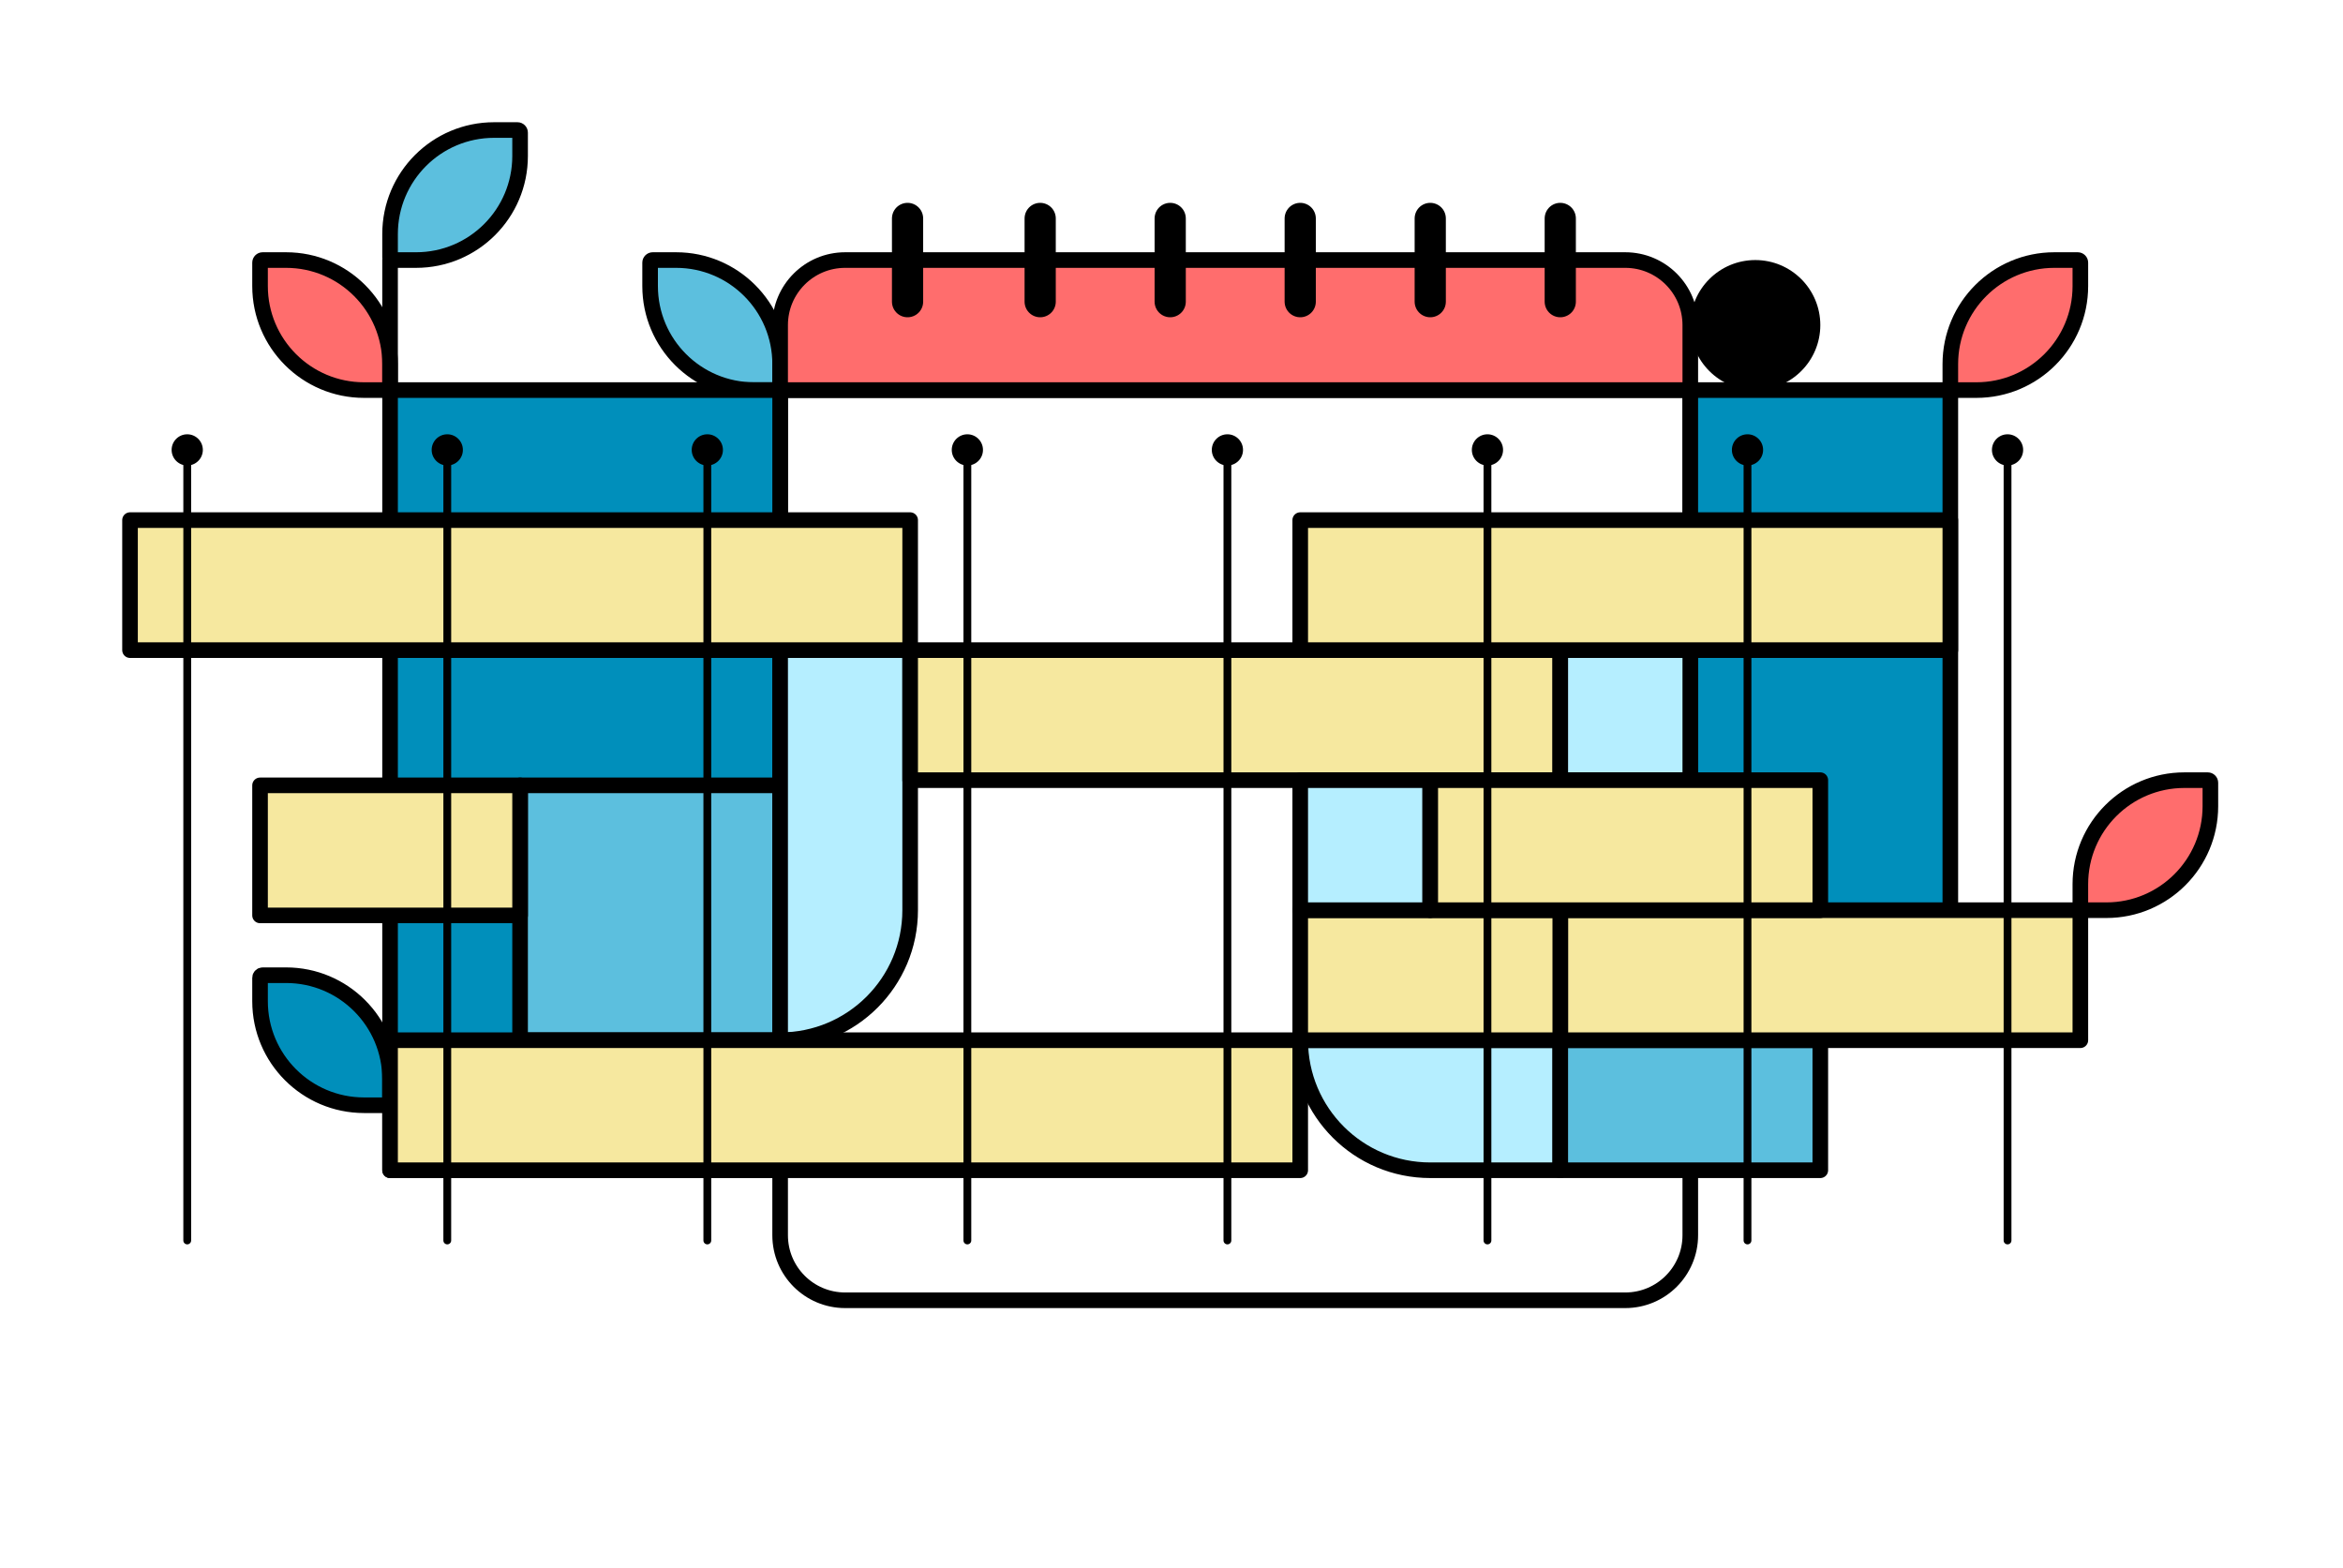 <svg width="901" height="603" viewBox="0 0 901 603" fill="none" xmlns="http://www.w3.org/2000/svg">
<rect width="901" height="603" fill="white"/>
<path d="M800 340C800 317.909 817.909 300 840 300H849C849.552 300 850 300.448 850 301V310C850 332.091 832.091 350 810 350H801C800.448 350 800 349.552 800 349V340Z" fill="#FF6D6D"/>
<path d="M840 303H849V297H840V303ZM847 301V310H853V301H847ZM810 347H801V353H810V347ZM803 349V340H797V349H803ZM801 347C802.105 347 803 347.895 803 349H797C797 351.209 798.791 353 801 353V347ZM847 310C847 330.435 830.435 347 810 347V353C833.748 353 853 333.748 853 310H847ZM849 303C847.895 303 847 302.105 847 301H853C853 298.791 851.209 297 849 297V303ZM840 297C816.252 297 797 316.252 797 340H803C803 319.565 819.565 303 840 303V297Z" fill="black"/>
<path d="M750 140C750 117.909 767.909 100 790 100H799C799.552 100 800 100.448 800 101V110C800 132.091 782.091 150 760 150H751C750.448 150 750 149.552 750 149V140Z" fill="#FF6D6D"/>
<path d="M790 103H799V97H790V103ZM797 101V110H803V101H797ZM760 147H751V153H760V147ZM753 149V140H747V149H753ZM751 147C752.105 147 753 147.895 753 149H747C747 151.209 748.791 153 751 153V147ZM797 110C797 130.435 780.435 147 760 147V153C783.748 153 803 133.748 803 110H797ZM799 103C797.895 103 797 102.105 797 101H803C803 98.791 801.209 97 799 97V103ZM790 97C766.252 97 747 116.252 747 140H753C753 119.565 769.565 103 790 103V97Z" fill="black"/>
<path d="M150 415C150 392.909 132.091 375 110 375H101C100.448 375 100 375.448 100 376V385C100 407.091 117.909 425 140 425H149C149.552 425 150 424.552 150 424V415Z" fill="#008FBB" stroke="black" stroke-width="6" stroke-linecap="round" stroke-linejoin="round"/>
<path d="M300 140C300 117.909 282.091 100 260 100H251C250.448 100 250 100.448 250 101V110C250 132.091 267.909 150 290 150H299C299.552 150 300 149.552 300 149V140Z" fill="#5CBFDE"/>
<path d="M260 103H251V97H260V103ZM253 101V110H247V101H253ZM290 147H299V153H290V147ZM297 149V140H303V149H297ZM299 147C297.895 147 297 147.895 297 149H303C303 151.209 301.209 153 299 153V147ZM253 110C253 130.435 269.565 147 290 147V153C266.252 153 247 133.748 247 110H253ZM251 103C252.105 103 253 102.105 253 101H247C247 98.791 248.791 97 251 97V103ZM260 97C283.748 97 303 116.252 303 140H297C297 119.565 280.435 103 260 103V97Z" fill="black"/>
<path d="M300 150H650V475C650 488.807 638.807 500 625 500H325C311.193 500 300 488.807 300 475V150Z" stroke="black" stroke-width="6" stroke-linecap="round" stroke-linejoin="round"/>
<path d="M300 150H650V125C650 111.193 638.807 100 625 100H325C311.193 100 300 111.193 300 125V150Z" fill="#FF6D6D" stroke="black" stroke-width="6" stroke-linecap="round" stroke-linejoin="round"/>
<path d="M349 116V84" stroke="black" stroke-width="12" stroke-linecap="round" stroke-linejoin="round"/>
<path d="M400 116V84" stroke="black" stroke-width="12" stroke-linecap="round" stroke-linejoin="round"/>
<path d="M450 116V84" stroke="black" stroke-width="12" stroke-linecap="round" stroke-linejoin="round"/>
<path d="M500 116V84" stroke="black" stroke-width="12" stroke-linecap="round" stroke-linejoin="round"/>
<path d="M550 116V84" stroke="black" stroke-width="12" stroke-linecap="round" stroke-linejoin="round"/>
<path d="M600 116V84" stroke="black" stroke-width="12" stroke-linecap="round" stroke-linejoin="round"/>
<rect x="150" y="150" width="150" height="300" fill="#008FBB" stroke="black" stroke-width="6" stroke-linecap="round" stroke-linejoin="round"/>
<rect x="200" y="302" width="100" height="98" fill="#5CBFDE" stroke="black" stroke-width="6" stroke-linecap="round" stroke-linejoin="round"/>
<path d="M300 250H350V350C350 377.614 327.614 400 300 400V250Z" fill="#B5EEFF" stroke="black" stroke-width="6" stroke-linecap="round" stroke-linejoin="round"/>
<path d="M600 400L600 450L550 450C522.386 450 500 427.614 500 400L600 400Z" fill="#B5EEFF" stroke="black" stroke-width="6" stroke-linecap="round" stroke-linejoin="round"/>
<rect x="650" y="150" width="100" height="202" fill="#008FBB" stroke="black" stroke-width="6" stroke-linecap="round" stroke-linejoin="round"/>
<rect x="600" y="400" width="100" height="50" fill="#5CBFDE" stroke="black" stroke-width="6" stroke-linecap="round" stroke-linejoin="round"/>
<rect x="600" y="350" width="200" height="50" fill="#F6E89F" stroke="black" stroke-width="6" stroke-linecap="round" stroke-linejoin="round"/>
<rect x="500" y="350" width="100" height="50" fill="#F6E89F" stroke="black" stroke-width="6" stroke-linecap="round" stroke-linejoin="round"/>
<rect x="150" y="400" width="350" height="50" fill="#F6E89F" stroke="black" stroke-width="6" stroke-linecap="round" stroke-linejoin="round"/>
<rect x="100" y="302" width="100" height="50" fill="#F6E89F" stroke="black" stroke-width="6" stroke-linecap="round" stroke-linejoin="round"/>
<rect x="350" y="250" width="250" height="50" fill="#F6E89F" stroke="black" stroke-width="6" stroke-linecap="round" stroke-linejoin="round"/>
<rect x="600" y="250" width="50" height="50" fill="#B5EEFF" stroke="black" stroke-width="6" stroke-linecap="round" stroke-linejoin="round"/>
<rect x="500" y="300" width="50" height="50" fill="#B5EEFF" stroke="black" stroke-width="6" stroke-linecap="round" stroke-linejoin="round"/>
<rect x="500" y="200" width="250" height="50" fill="#F6E89F" stroke="black" stroke-width="6" stroke-linecap="round" stroke-linejoin="round"/>
<rect x="50" y="200" width="300" height="50" fill="#F6E89F" stroke="black" stroke-width="6" stroke-linecap="round" stroke-linejoin="round"/>
<rect x="550" y="300" width="150" height="50" fill="#F6E89F" stroke="black" stroke-width="6" stroke-linecap="round" stroke-linejoin="round"/>
<circle cx="675" cy="125" r="25" fill="black"/>
<path d="M150 90C150 67.909 167.909 50 190 50H199C199.552 50 200 50.448 200 51V60C200 82.091 182.091 100 160 100H151C150.448 100 150 99.552 150 99V90Z" fill="#5CBFDE"/>
<path d="M190 53H199V47H190V53ZM197 51V60H203V51H197ZM160 97H151V103H160V97ZM153 99V90H147V99H153ZM151 97C152.105 97 153 97.895 153 99H147C147 101.209 148.791 103 151 103V97ZM197 60C197 80.434 180.435 97 160 97V103C183.748 103 203 83.748 203 60H197ZM199 53C197.895 53 197 52.105 197 51H203C203 48.791 201.209 47 199 47V53ZM190 47C166.252 47 147 66.252 147 90H153C153 69.566 169.565 53 190 53V47Z" fill="black"/>
<path d="M150 140C150 117.909 132.091 100 110 100H101C100.448 100 100 100.448 100 101V110C100 132.091 117.909 150 140 150H149C149.552 150 150 149.552 150 149V140Z" fill="#FF6D6D"/>
<path d="M110 103H101V97H110V103ZM103 101V110H97V101H103ZM140 147H149V153H140V147ZM147 149V140H153V149H147ZM149 147C147.895 147 147 147.895 147 149H153C153 151.209 151.209 153 149 153V147ZM103 110C103 130.435 119.565 147 140 147V153C116.252 153 97 133.748 97 110H103ZM101 103C102.105 103 103 102.105 103 101H97C97 98.791 98.791 97 101 97V103ZM110 97C133.748 97 153 116.252 153 140H147C147 119.565 130.435 103 110 103V97Z" fill="black"/>
<path d="M150 100V150" stroke="black" stroke-width="6" stroke-linecap="round" stroke-linejoin="round"/>
<path d="M72 177L72 477" stroke="black" stroke-width="3" stroke-linecap="round" stroke-linejoin="round"/>
<circle cx="72" cy="173" r="6" fill="black"/>
<path d="M172 177L172 477" stroke="black" stroke-width="3" stroke-linecap="round" stroke-linejoin="round"/>
<circle cx="172" cy="173" r="6" fill="black"/>
<path d="M272 177L272 477" stroke="black" stroke-width="3" stroke-linecap="round" stroke-linejoin="round"/>
<circle cx="272" cy="173" r="6" fill="black"/>
<path d="M372 177L372 477" stroke="black" stroke-width="3" stroke-linecap="round" stroke-linejoin="round"/>
<circle cx="372" cy="173" r="6" fill="black"/>
<path d="M472 177L472 477" stroke="black" stroke-width="3" stroke-linecap="round" stroke-linejoin="round"/>
<circle cx="472" cy="173" r="6" fill="black"/>
<path d="M572 177L572 477" stroke="black" stroke-width="3" stroke-linecap="round" stroke-linejoin="round"/>
<circle cx="572" cy="173" r="6" fill="black"/>
<path d="M672 177L672 477" stroke="black" stroke-width="3" stroke-linecap="round" stroke-linejoin="round"/>
<circle cx="672" cy="173" r="6" fill="black"/>
<path d="M772 177L772 477" stroke="black" stroke-width="3" stroke-linecap="round" stroke-linejoin="round"/>
<circle cx="772" cy="173" r="6" fill="black"/>
</svg>
